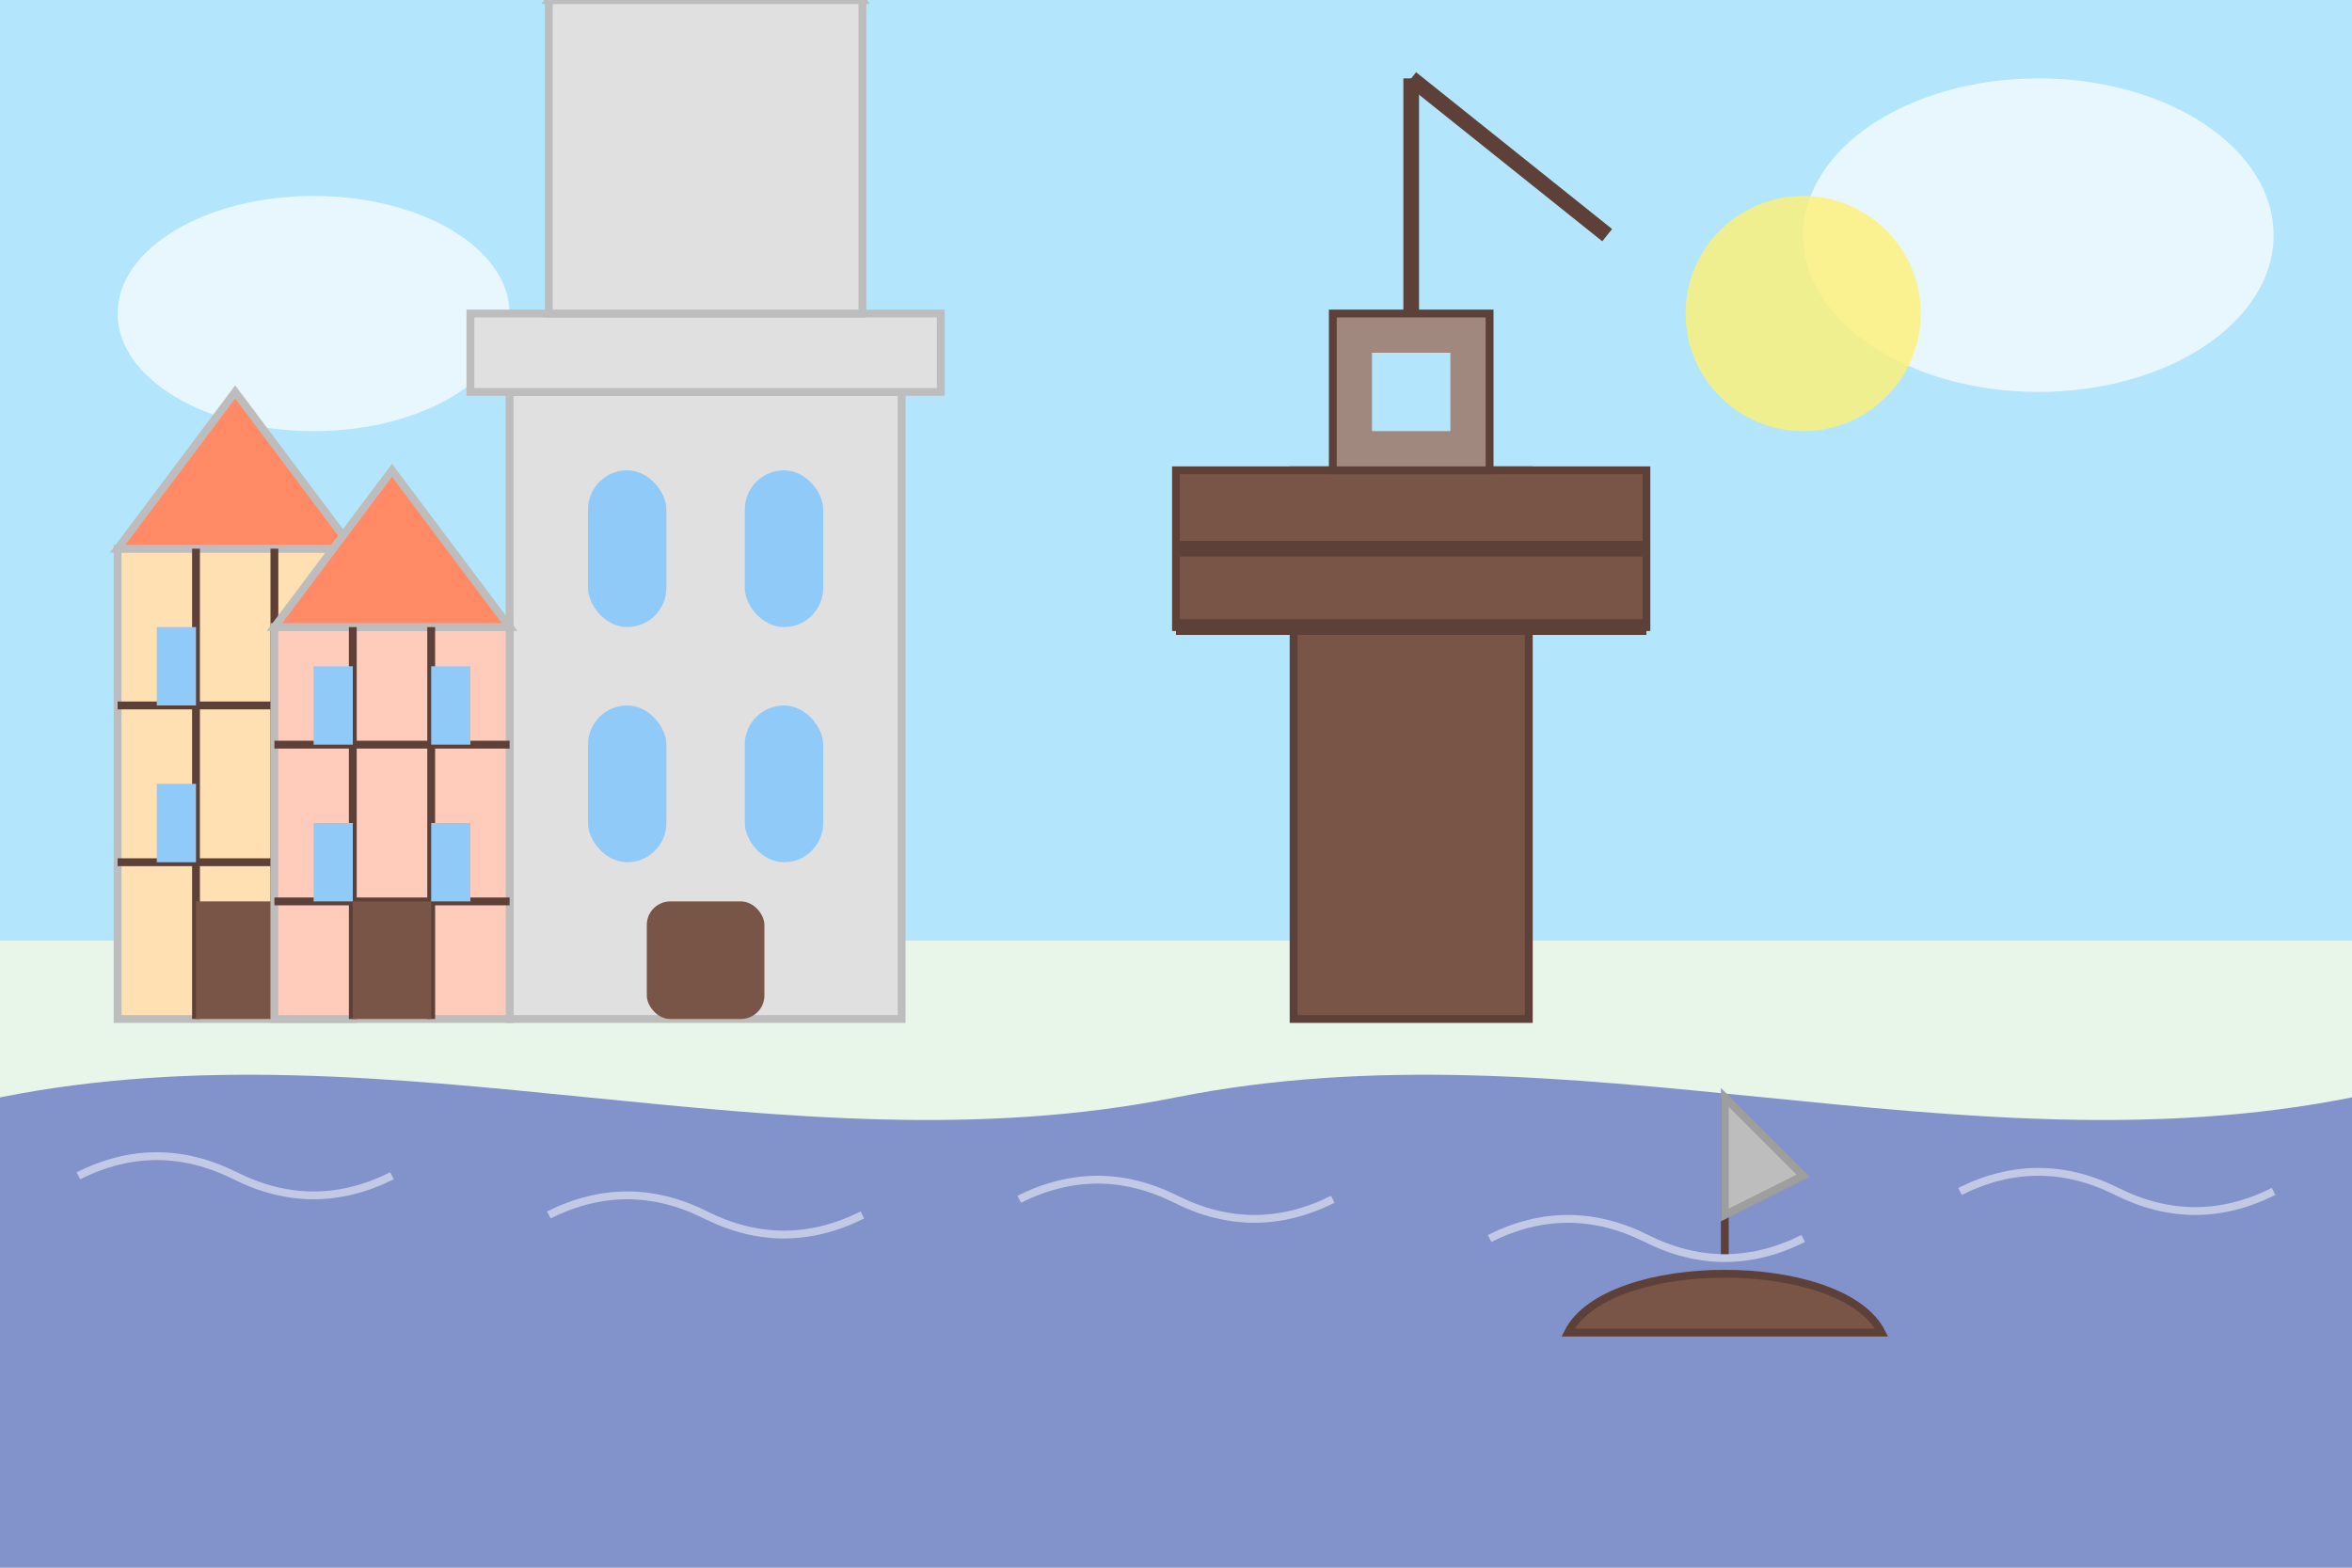 <svg xmlns="http://www.w3.org/2000/svg" viewBox="0 0 300 200" width="300" height="200">
  <!-- Фон -->
  <rect width="100%" height="100%" fill="#E8F5E9"/>
  
  <!-- Небо -->
  <rect width="100%" height="120" fill="#B3E5FC"/>
  
  <!-- Облака -->
  <g fill="white" opacity="0.7">
    <ellipse cx="40" cy="40" rx="25" ry="15"/>
    <ellipse cx="260" cy="30" rx="30" ry="20"/>
  </g>
  
  <!-- Солнце -->
  <circle cx="230" cy="40" r="15" fill="#FFF176" opacity="0.8"/>
  
  <!-- Море -->
  <path d="M0,140 C50,130 100,150 150,140 C200,130 250,150 300,140 L300,200 L0,200 Z" fill="#3F51B5" opacity="0.6"/>
  
  <!-- Волны -->
  <path d="M10,150 Q20,145 30,150 Q40,155 50,150" stroke="white" fill="none" stroke-width="1" opacity="0.5"/>
  <path d="M70,155 Q80,150 90,155 Q100,160 110,155" stroke="white" fill="none" stroke-width="1" opacity="0.5"/>
  <path d="M130,153 Q140,148 150,153 Q160,158 170,153" stroke="white" fill="none" stroke-width="1" opacity="0.5"/>
  <path d="M190,158 Q200,153 210,158 Q220,163 230,158" stroke="white" fill="none" stroke-width="1" opacity="0.5"/>
  <path d="M250,152 Q260,147 270,152 Q280,157 290,152" stroke="white" fill="none" stroke-width="1" opacity="0.5"/>
  
  <!-- Журав (кран) -->
  <g transform="translate(180, 130)">
    <rect x="-15" y="-70" width="30" height="70" fill="#795548" stroke="#5D4037" stroke-width="1"/>
    <rect x="-30" y="-70" width="60" height="20" fill="#795548" stroke="#5D4037" stroke-width="1"/>
    <rect x="-10" y="-90" width="20" height="20" fill="#A1887F" stroke="#5D4037" stroke-width="1"/>
    
    <!-- Элементы механизма крана -->
    <line x1="-30" y1="-60" x2="30" y2="-60" stroke="#5D4037" stroke-width="2"/>
    <line x1="-30" y1="-50" x2="30" y2="-50" stroke="#5D4037" stroke-width="2"/>
    <line x1="0" y1="-90" x2="0" y2="-120" stroke="#5D4037" stroke-width="2"/>
    <line x1="0" y1="-120" x2="25" y2="-100" stroke="#5D4037" stroke-width="2"/>
    
    <!-- Окна -->
    <rect x="-5" y="-85" width="10" height="10" fill="#B3E5FC"/>
  </g>
  
  <!-- Собор Девы Марии -->
  <g transform="translate(90, 130)">
    <rect x="-25" y="-80" width="50" height="80" fill="#E0E0E0" stroke="#BDBDBD" stroke-width="1"/>
    <rect x="-30" y="-90" width="60" height="10" fill="#E0E0E0" stroke="#BDBDBD" stroke-width="1"/>
    <rect x="-20" y="-130" width="40" height="40" fill="#E0E0E0" stroke="#BDBDBD" stroke-width="1"/>
    <polygon points="-20,-130 20,-130 0,-160" fill="#E0E0E0" stroke="#BDBDBD" stroke-width="1"/>
    
    <!-- Окна -->
    <rect x="-15" y="-70" width="10" height="20" rx="5" ry="5" fill="#90CAF9"/>
    <rect x="5" y="-70" width="10" height="20" rx="5" ry="5" fill="#90CAF9"/>
    <rect x="-15" y="-40" width="10" height="20" rx="5" ry="5" fill="#90CAF9"/>
    <rect x="5" y="-40" width="10" height="20" rx="5" ry="5" fill="#90CAF9"/>
    
    <!-- Дверь -->
    <rect x="-7.5" y="-15" width="15" height="15" rx="3" ry="3" fill="#795548"/>
  </g>
  
  <!-- Фахверковые дома -->
  <g transform="translate(30, 130)">
    <rect x="-15" y="-60" width="30" height="60" fill="#FFE0B2" stroke="#BDBDBD" stroke-width="1"/>
    <polygon points="-15,-60 15,-60 0,-80" fill="#FF8A65" stroke="#BDBDBD" stroke-width="1"/>
    
    <!-- Фахверк -->
    <line x1="-15" y1="-40" x2="15" y2="-40" stroke="#5D4037" stroke-width="1"/>
    <line x1="-15" y1="-20" x2="15" y2="-20" stroke="#5D4037" stroke-width="1"/>
    <line x1="-5" y1="-60" x2="-5" y2="0" stroke="#5D4037" stroke-width="1"/>
    <line x1="5" y1="-60" x2="5" y2="0" stroke="#5D4037" stroke-width="1"/>
    
    <!-- Окна -->
    <rect x="-10" y="-30" width="5" height="10" fill="#90CAF9"/>
    <rect x="5" y="-30" width="5" height="10" fill="#90CAF9"/>
    <rect x="-10" y="-50" width="5" height="10" fill="#90CAF9"/>
    <rect x="5" y="-50" width="5" height="10" fill="#90CAF9"/>
    
    <!-- Дверь -->
    <rect x="-5" y="-15" width="10" height="15" fill="#795548"/>
  </g>
  
  <g transform="translate(50, 130)">
    <rect x="-15" y="-50" width="30" height="50" fill="#FFCCBC" stroke="#BDBDBD" stroke-width="1"/>
    <polygon points="-15,-50 15,-50 0,-70" fill="#FF8A65" stroke="#BDBDBD" stroke-width="1"/>
    
    <!-- Фахверк -->
    <line x1="-15" y1="-35" x2="15" y2="-35" stroke="#5D4037" stroke-width="1"/>
    <line x1="-15" y1="-15" x2="15" y2="-15" stroke="#5D4037" stroke-width="1"/>
    <line x1="-5" y1="-50" x2="-5" y2="0" stroke="#5D4037" stroke-width="1"/>
    <line x1="5" y1="-50" x2="5" y2="0" stroke="#5D4037" stroke-width="1"/>
    
    <!-- Окна -->
    <rect x="-10" y="-25" width="5" height="10" fill="#90CAF9"/>
    <rect x="5" y="-25" width="5" height="10" fill="#90CAF9"/>
    <rect x="-10" y="-45" width="5" height="10" fill="#90CAF9"/>
    <rect x="5" y="-45" width="5" height="10" fill="#90CAF9"/>
    
    <!-- Дверь -->
    <rect x="-5" y="-15" width="10" height="15" fill="#795548"/>
  </g>
  
  <!-- Корабль на воде -->
  <g transform="translate(220, 170)">
    <path d="M-20,0 C-15,-10 15,-10 20,0 Z" fill="#795548" stroke="#5D4037" stroke-width="1"/>
    <line x1="0" y1="-10" x2="0" y2="-30" stroke="#5D4037" stroke-width="1"/>
    <path d="M0,-30 L10,-20 L0,-15 Z" fill="#BDBDBD" stroke="#9E9E9E" stroke-width="1"/>
  </g>
</svg>